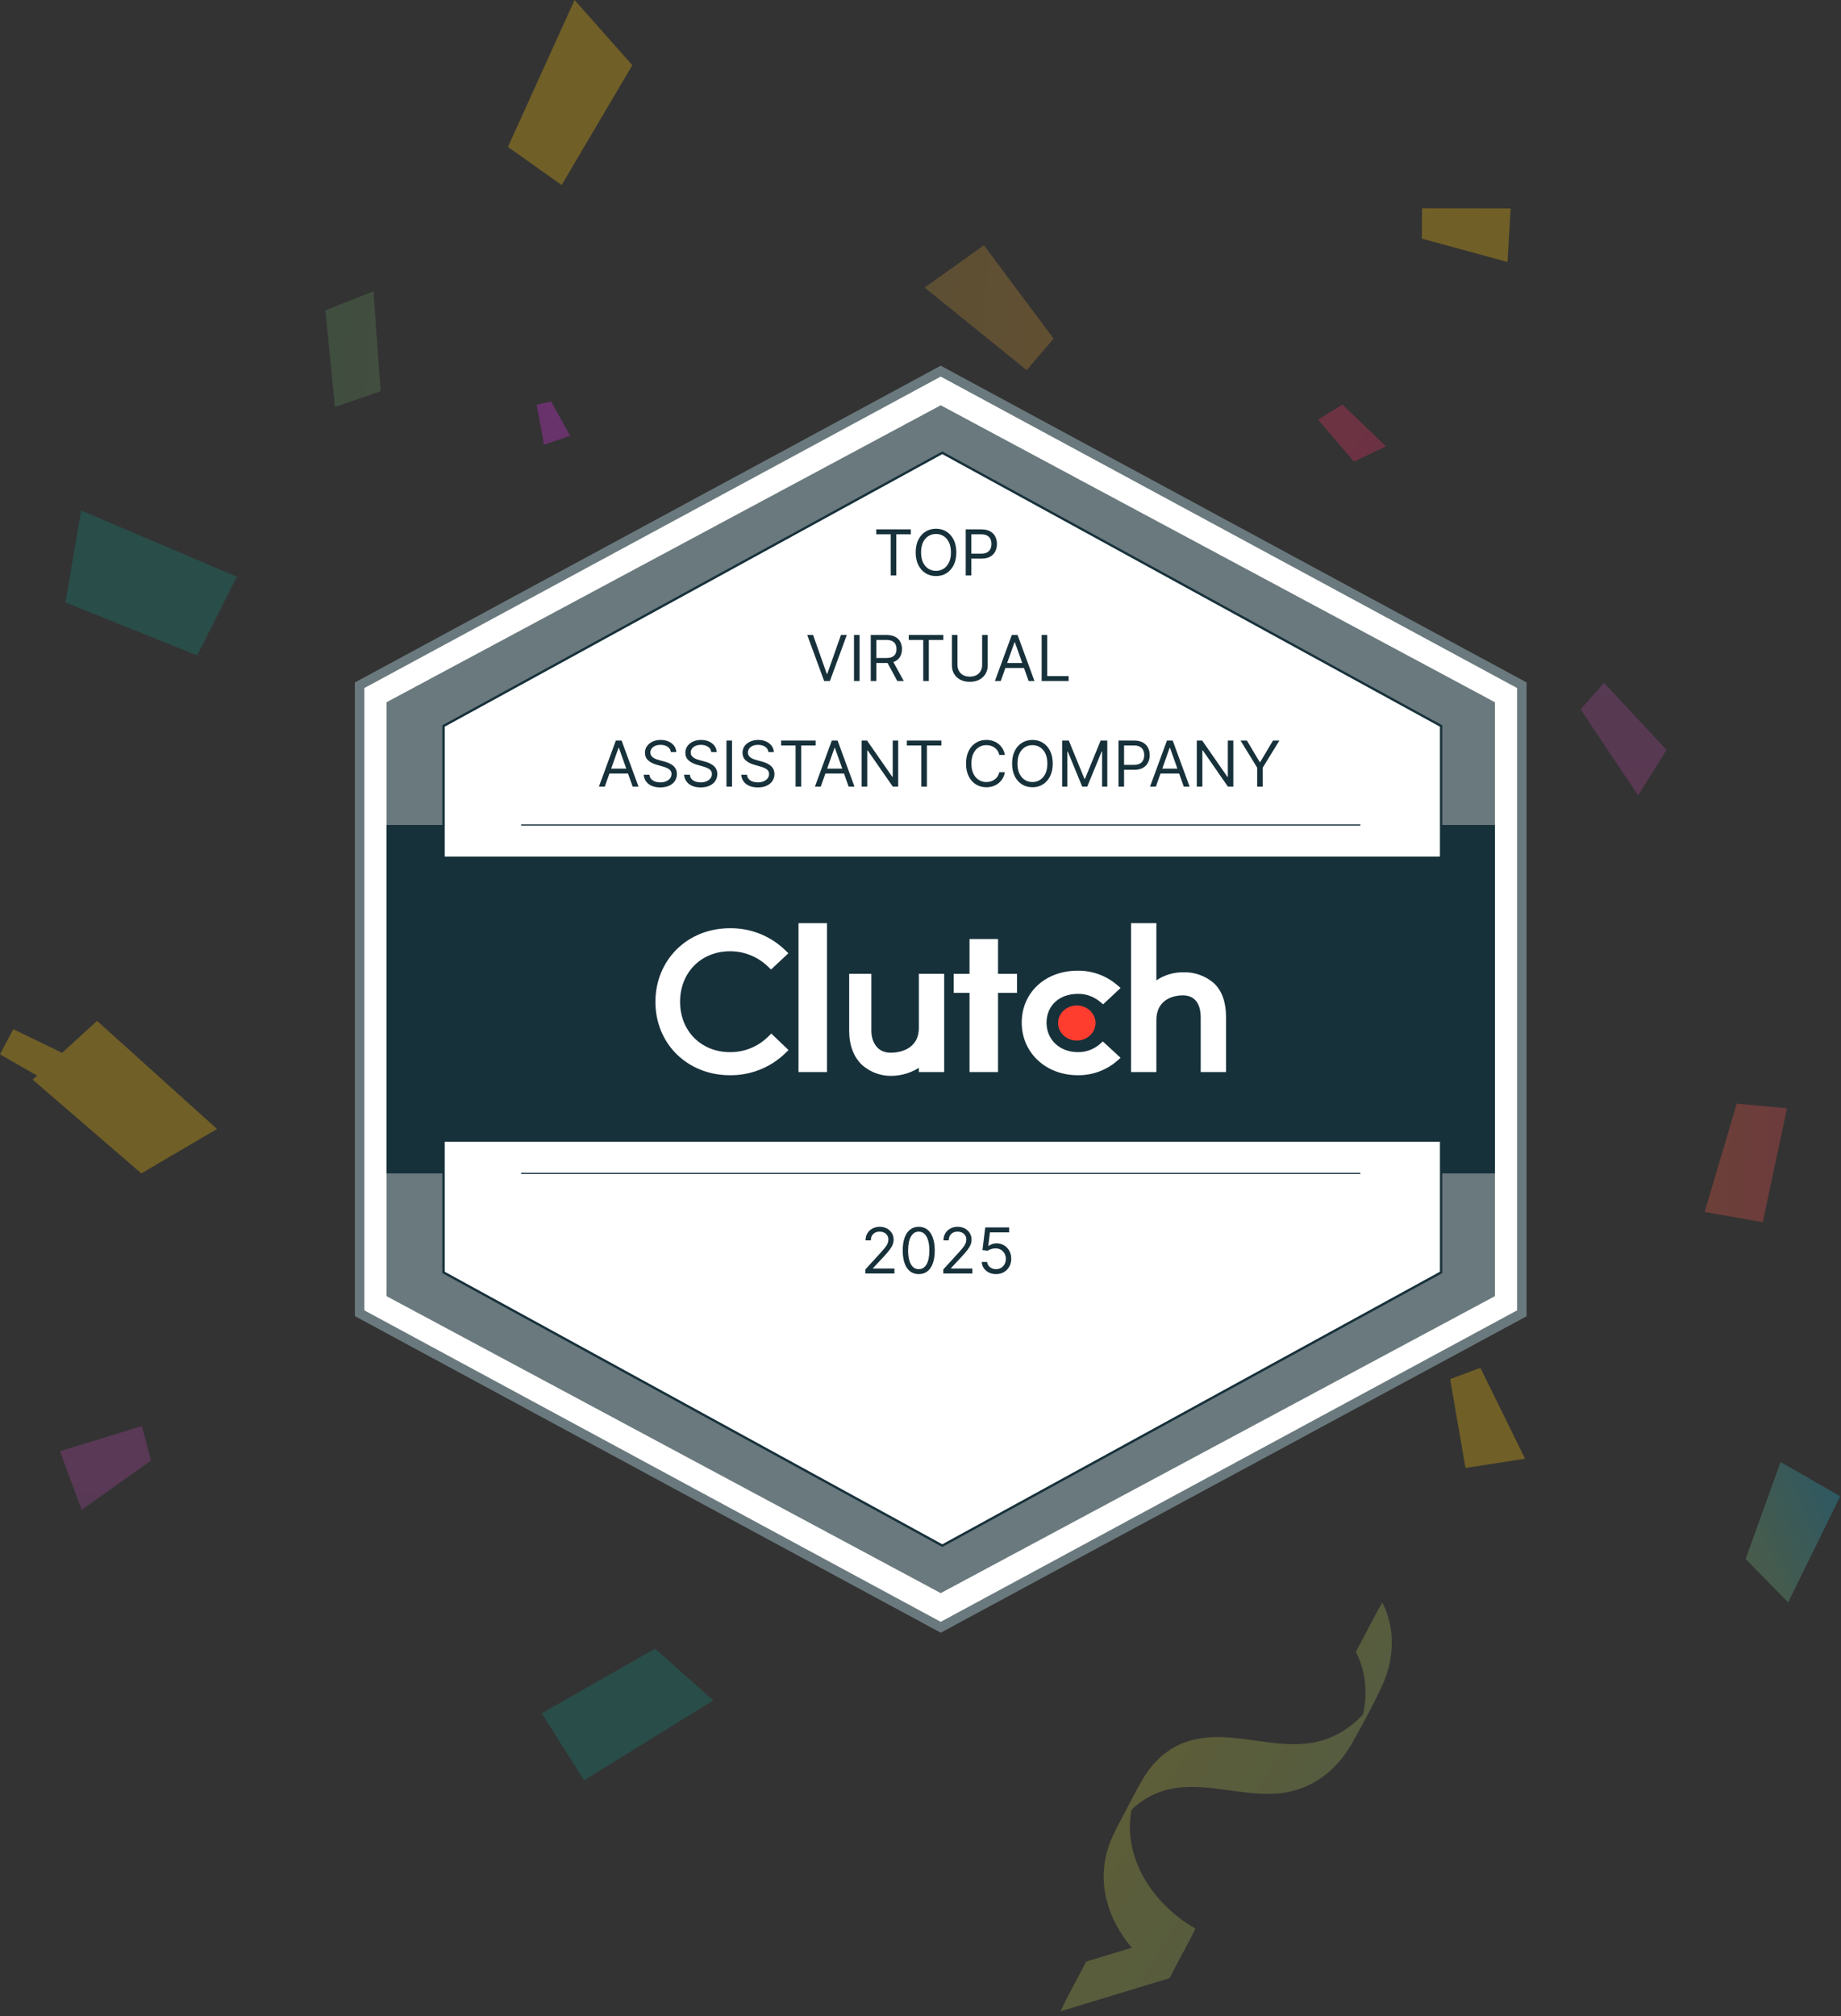 <svg width="327" height="358" viewBox="0 0 327 358" fill="none" xmlns="http://www.w3.org/2000/svg">
<rect x="0" y="0" width="327" height="358" fill="#333333" stroke="none"/>
<g opacity="0.3">
<path d="M234.129 74.526L240.499 81.981L246.179 79.266L238.444 71.846L234.129 74.526Z" fill="url(#paint0_linear_7003_30933)"/>
<path d="M153.519 165.074L145.864 153.289L139.109 155.314L144.719 169.309L153.519 165.074Z" fill="url(#paint1_linear_7003_30933)"/>
<path d="M81.797 224.58L90.547 235.62L94.947 231.925L89.002 222.605L81.797 224.58Z" fill="url(#paint2_linear_7003_30933)"/>
<path d="M317.609 284.555L326.859 265.71L316.264 259.615L310.059 276.84L317.609 284.555Z" fill="url(#paint3_radial_7003_30933)"/>
<path d="M236.237 133.395L258.602 117.82L248.857 109.18L231.457 121.43L236.237 133.395Z" fill="url(#paint4_radial_7003_30933)"/>
<path d="M174.355 147.871L180.435 153.976L183.875 152.776L179.955 144.846L174.355 147.871Z" fill="url(#paint5_radial_7003_30933)"/>
<path d="M124.547 110.545L116.752 103.52L112.777 106.55L120.822 113.82L124.547 110.545Z" fill="url(#paint6_radial_7003_30933)"/>
<path d="M102.055 0L90.215 26.09L99.76 32.86L112.315 11.575L102.055 0Z" fill="url(#paint7_radial_7003_30933)"/>
<path d="M5.805 191.724L25.105 208.374L38.545 200.484L17.245 181.289L5.805 191.724Z" fill="url(#paint8_radial_7003_30933)"/>
<path d="M280.754 125.979L290.959 141.254L296.024 133.184L284.904 121.254L280.754 125.979Z" fill="url(#paint9_linear_7003_30933)"/>
<path d="M308.478 195.984L302.773 215.229L313.108 217.034L317.403 196.809L308.478 195.984Z" fill="url(#paint10_linear_7003_30933)"/>
<path d="M202.177 108.104L204.527 105.539L202.702 104.299L200.867 107.164L202.177 108.104Z" fill="url(#paint11_linear_7003_30933)"/>
<path d="M42.064 102.418L14.419 90.643L11.609 106.978L35.029 116.398L42.064 102.418Z" fill="url(#paint12_linear_7003_30933)"/>
<path d="M257.574 244.905L260.299 260.68L270.884 259.04L262.949 242.9L257.574 244.905Z" fill="url(#paint13_linear_7003_30933)"/>
<path d="M169.9 172.165L153.13 167.58L151.48 172.86L165.185 184.16L169.9 172.165Z" fill="url(#paint14_linear_7003_30933)"/>
<path d="M158.639 114.329L163.309 104.079L155.104 101.709L154.219 112.944L158.639 114.329Z" fill="url(#paint15_linear_7003_30933)"/>
<path d="M11.61 187.241L2.365 182.766L0 187.226L8.325 192.006L11.61 187.241Z" fill="url(#paint16_linear_7003_30933)"/>
<path d="M14.505 268.12L26.834 259.36L25.2 253.24L10.645 257.7L14.505 268.12Z" fill="url(#paint17_linear_7003_30933)"/>
<path d="M187.14 60.124L174.76 43.549L164.23 51.069L182.365 65.734L187.14 60.124Z" fill="url(#paint18_linear_7003_30933)"/>
<path d="M57.793 55.11L59.493 72.265L67.608 69.475L66.333 51.74L57.793 55.11Z" fill="url(#paint19_linear_7003_30933)"/>
<path d="M268.33 37.014L252.585 36.984L252.555 42.379L267.765 46.524L268.33 37.014Z" fill="url(#paint20_radial_7003_30933)"/>
<path d="M162.82 123.334L170.455 127.319L172.88 123.154L165.715 119.654L162.82 123.334Z" fill="url(#paint21_linear_7003_30933)"/>
<path d="M95.32 71.874L96.625 78.974L101.265 77.384L97.895 71.279L95.32 71.874Z" fill="url(#paint22_linear_7003_30933)"/>
<path d="M116.342 292.766L96.207 304.251L103.752 316.156L126.702 301.956L116.342 292.766Z" fill="url(#paint23_linear_7003_30933)"/>
<path d="M188.337 357.175C194.777 355.22 201.222 353.26 207.662 351.305C207.807 351.26 208.407 349.965 208.377 350.025C208.937 348.99 209.492 347.945 210.037 346.905C210.207 346.58 212.402 342.5 212.322 342.46C205.692 338.71 200.347 331.565 200.712 323.675C200.807 321.605 201.302 319.57 202.117 317.67C202.092 317.725 202.067 317.78 202.047 317.835C202.092 317.73 202.142 317.62 202.187 317.515C202.212 317.46 202.237 317.41 202.262 317.355C202.942 315.93 202.317 317.12 200.372 320.925C197.007 327.31 197.782 325.7 198.542 324.425C198.617 324.3 198.692 324.18 198.767 324.055C198.737 324.105 198.702 324.155 198.672 324.205C201.202 320.25 205.152 317.78 209.847 317.39C215.232 316.945 220.512 318.7 225.892 318.55C230.042 318.435 233.832 316.865 236.807 313.96C238.177 312.625 239.307 311.075 240.242 309.41C242.022 306.235 243.787 303.005 245.337 299.71C245.747 298.84 246.102 297.945 246.387 297.03C247.667 292.925 247.522 288.405 245.512 284.555C245.532 284.6 244.707 286 244.797 285.835C244.237 286.87 243.682 287.915 243.137 288.955C242.587 290 242.037 291.04 241.502 292.09C241.402 292.28 240.772 293.25 240.852 293.4C243.212 297.92 242.962 303.29 240.967 307.895C240.992 307.84 241.017 307.785 241.037 307.73C240.972 307.87 240.912 308.01 240.847 308.155C240.802 308.25 240.757 308.34 240.712 308.435C241.352 307.155 242.022 305.885 242.717 304.63C244.697 300.975 245.312 299.81 244.557 301.135C244.517 301.2 244.482 301.27 244.442 301.335C244.352 301.49 244.257 301.645 244.162 301.795C244.192 301.745 244.227 301.695 244.257 301.645C241.912 305.34 238.312 308.305 233.987 309.295C227.952 310.675 221.842 308.345 215.782 308.47C212.982 308.53 210.217 309.165 207.852 310.705C205.767 312.06 204.117 313.955 202.877 316.095C201.737 318.07 200.702 320.11 199.642 322.13C198.917 323.52 198.152 324.9 197.517 326.335C197.012 327.485 196.617 328.68 196.367 329.91C195.847 332.435 195.942 335.035 196.587 337.53C198.107 343.42 202.422 348.33 207.652 351.29C209.207 348.34 210.762 345.395 212.317 342.445C205.877 344.4 199.432 346.36 192.992 348.315C192.847 348.36 192.247 349.655 192.277 349.595C191.717 350.63 191.162 351.675 190.617 352.715C190.067 353.76 189.517 354.8 188.982 355.85C188.877 356.055 188.492 357.11 188.332 357.16L188.337 357.175Z" fill="url(#paint24_linear_7003_30933)"/>
</g>
<g clip-path="url(#clip0_7003_30933)">
<path d="M270.594 121.671V233.204L167.375 288.971L64.156 233.204V121.671L167.375 65.904L270.594 121.671Z" fill="white"/>
<path d="M167.094 289.938L166.7 289.723L63.031 233.715V121.188L63.475 120.952L167.094 64.938L167.488 65.152L271.156 121.188V233.744L167.094 289.938ZM64.719 232.692L167.094 288.002L269.469 232.692V122.183L167.094 66.873L64.719 122.183V232.692Z" fill="#6A797D"/>
<path d="M265.531 124.704V230.171L167.094 282.906L68.656 230.171V124.704L167.094 71.969L265.531 124.704Z" fill="#6A797D"/>
<path d="M265.531 146.5H68.656V208.375H265.531V146.5Z" fill="#17313B"/>
<path d="M255.969 128.921V225.954L167.375 274.469L78.781 225.954V128.921L167.375 80.406L255.969 128.921Z" fill="white" stroke="#17313B" stroke-width="0.417" stroke-miterlimit="10"/>
<path d="M262.719 152.125H71.469V202.75H262.719V152.125Z" fill="#17313B"/>
<path d="M92.562 208.375H241.625" stroke="#17313B" stroke-width="0.208" stroke-miterlimit="10"/>
<path d="M92.562 146.5H241.625" stroke="#17313B" stroke-width="0.208" stroke-miterlimit="10"/>
<path d="M146.895 163.938H141.832V190.375H146.895V163.938Z" fill="white"/>
<path d="M163.207 182.5C163.207 186.617 159.309 186.944 158.217 186.944C155.484 186.944 154.77 184.535 154.77 183.085V172.938H150.832V183.062C150.832 185.617 151.636 187.725 153.132 189.127C154.605 190.427 156.517 191.117 158.482 191.05C160.157 191.008 161.79 190.515 163.207 189.621V190.375H167.707V172.938H163.207V182.5Z" fill="white"/>
<path d="M177.27 166.75H172.207V172.938H169.395V176.312H172.207V190.375H177.27V176.312H180.645V172.938H177.27V166.75Z" fill="white"/>
<path d="M195.218 185.526C194.153 186.395 192.818 186.859 191.443 186.836C188.237 186.836 185.885 184.636 185.885 181.616C185.885 178.595 188.135 176.491 191.443 176.491C192.822 176.466 194.166 176.922 195.245 177.778L195.943 178.341L199.047 175.439L198.27 174.786C196.343 173.197 193.912 172.341 191.414 172.374C185.66 172.374 181.48 176.261 181.48 181.599C181.48 186.936 185.762 190.936 191.414 190.936C193.924 190.976 196.366 190.111 198.293 188.501L199.041 187.843L195.891 184.941L195.216 185.526H195.218Z" fill="white"/>
<path d="M215.599 174.579C214.099 173.281 212.165 172.596 210.182 172.66C208.478 172.64 206.809 173.137 205.395 174.09V163.938H200.895V190.375H205.395V181.206C205.395 177.09 209.011 176.756 210.103 176.756C212.836 176.756 213.27 179.169 213.27 180.621V190.375H217.77V180.644C217.77 178.09 217.117 175.985 215.599 174.579Z" fill="white"/>
<path d="M191.263 184.78C193.099 184.78 194.587 183.385 194.587 181.664C194.587 179.942 193.099 178.547 191.263 178.547C189.426 178.547 187.938 179.942 187.938 181.664C187.938 183.385 189.426 184.78 191.263 184.78Z" fill="#FF3D2E"/>
<path d="M136.28 184.239C134.493 185.931 132.116 186.864 129.653 186.837C124.524 186.837 120.795 183.068 120.795 177.893C120.795 172.718 124.524 168.927 129.653 168.927C132.101 168.914 134.464 169.837 136.258 171.504L136.955 172.162L140.033 169.283L139.358 168.625C136.739 166.148 133.258 164.789 129.653 164.833C122.099 164.833 116.418 170.458 116.418 177.916C116.418 185.375 122.122 190.939 129.653 190.939C133.27 190.981 136.762 189.61 139.385 187.121L140.06 186.468L137.005 183.543L136.28 184.241V184.239Z" fill="white"/>
<path d="M155.637 94.885V94.006H161.773V94.885H159.201V102.188H158.21V94.885H155.637ZM169.865 98.097C169.865 98.96 169.71 99.705 169.398 100.334C169.086 100.962 168.659 101.447 168.116 101.788C167.572 102.129 166.952 102.299 166.254 102.299C165.556 102.299 164.936 102.129 164.392 101.788C163.849 101.447 163.421 100.962 163.11 100.334C162.798 99.705 162.642 98.96 162.642 98.097C162.642 97.234 162.798 96.488 163.11 95.859C163.421 95.231 163.849 94.746 164.392 94.405C164.936 94.064 165.556 93.894 166.254 93.894C166.952 93.894 167.572 94.064 168.116 94.405C168.659 94.746 169.086 95.231 169.398 95.859C169.71 96.488 169.865 97.234 169.865 98.097ZM168.907 98.097C168.907 97.388 168.788 96.79 168.551 96.303C168.317 95.815 167.998 95.447 167.596 95.196C167.197 94.946 166.749 94.821 166.254 94.821C165.758 94.821 165.31 94.946 164.908 95.196C164.508 95.447 164.19 95.815 163.953 96.303C163.718 96.79 163.601 97.388 163.601 98.097C163.601 98.805 163.718 99.403 163.953 99.89C164.19 100.378 164.508 100.747 164.908 100.997C165.31 101.247 165.758 101.373 166.254 101.373C166.749 101.373 167.197 101.247 167.596 100.997C167.998 100.747 168.317 100.378 168.551 99.89C168.788 99.403 168.907 98.805 168.907 98.097ZM171.531 102.188V94.006H174.296C174.938 94.006 175.462 94.121 175.87 94.353C176.28 94.582 176.584 94.893 176.781 95.284C176.978 95.676 177.076 96.112 177.076 96.594C177.076 97.076 176.978 97.515 176.781 97.909C176.586 98.303 176.285 98.617 175.878 98.852C175.47 99.083 174.948 99.199 174.312 99.199H172.33V98.32H174.28C174.719 98.32 175.072 98.244 175.339 98.093C175.605 97.941 175.798 97.736 175.918 97.477C176.04 97.216 176.102 96.922 176.102 96.594C176.102 96.267 176.04 95.974 175.918 95.716C175.798 95.457 175.604 95.255 175.335 95.108C175.066 94.959 174.709 94.885 174.264 94.885H172.522V102.188H171.531Z" fill="#17313B"/>
<path d="M144.42 112.756L146.849 119.643H146.945L149.374 112.756H150.413L147.408 120.938H146.386L143.381 112.756H144.42ZM152.678 112.756V120.938H151.687V112.756H152.678ZM154.664 120.938V112.756H157.429C158.068 112.756 158.593 112.865 159.003 113.083C159.413 113.299 159.717 113.596 159.914 113.974C160.111 114.352 160.209 114.782 160.209 115.265C160.209 115.747 160.111 116.174 159.914 116.547C159.717 116.92 159.414 117.213 159.007 117.426C158.599 117.636 158.079 117.741 157.445 117.741H155.208V116.847H157.413C157.85 116.847 158.201 116.783 158.468 116.655C158.737 116.527 158.931 116.346 159.051 116.112C159.173 115.874 159.235 115.592 159.235 115.265C159.235 114.937 159.173 114.651 159.051 114.406C158.928 114.161 158.733 113.972 158.464 113.838C158.195 113.703 157.839 113.635 157.397 113.635H155.655V120.938H154.664ZM158.516 117.262L160.529 120.938H159.378L157.397 117.262H158.516ZM161.413 113.635V112.756H167.549V113.635H164.977V120.938H163.986V113.635H161.413ZM174.448 112.756H175.438V118.173C175.438 118.732 175.307 119.232 175.043 119.671C174.782 120.108 174.413 120.453 173.936 120.706C173.46 120.956 172.9 121.081 172.258 121.081C171.617 121.081 171.057 120.956 170.581 120.706C170.104 120.453 169.734 120.108 169.47 119.671C169.209 119.232 169.078 118.732 169.078 118.173V112.756H170.069V118.093C170.069 118.493 170.157 118.848 170.333 119.16C170.509 119.469 170.759 119.712 171.084 119.891C171.412 120.067 171.803 120.154 172.258 120.154C172.714 120.154 173.105 120.067 173.433 119.891C173.761 119.712 174.011 119.469 174.184 119.16C174.36 118.848 174.448 118.493 174.448 118.093V112.756ZM177.753 120.938H176.714L179.718 112.756H180.741L183.745 120.938H182.706L180.261 114.05H180.198L177.753 120.938ZM178.136 117.741H182.323V118.62H178.136V117.741ZM185.02 120.938V112.756H186.01V120.059H189.814V120.938H185.02Z" fill="#17313B"/>
<path d="M107.42 139.688H106.381L109.386 131.506H110.408L113.413 139.688H112.374L109.929 132.8H109.865L107.42 139.688ZM107.804 136.491H111.99V137.37H107.804V136.491ZM119.161 133.551C119.114 133.146 118.919 132.832 118.578 132.608C118.237 132.385 117.819 132.273 117.324 132.273C116.962 132.273 116.645 132.331 116.373 132.449C116.104 132.566 115.894 132.727 115.742 132.932C115.593 133.137 115.518 133.37 115.518 133.631C115.518 133.849 115.57 134.037 115.674 134.194C115.78 134.349 115.916 134.478 116.081 134.582C116.246 134.683 116.42 134.767 116.601 134.834C116.782 134.897 116.948 134.949 117.1 134.989L117.931 135.213C118.144 135.269 118.381 135.346 118.642 135.445C118.906 135.543 119.157 135.678 119.397 135.848C119.64 136.016 119.839 136.232 119.996 136.495C120.154 136.759 120.232 137.083 120.232 137.466C120.232 137.908 120.116 138.308 119.885 138.665C119.656 139.022 119.32 139.305 118.878 139.516C118.438 139.726 117.904 139.831 117.276 139.831C116.69 139.831 116.183 139.737 115.754 139.548C115.328 139.359 114.992 139.095 114.747 138.757C114.505 138.418 114.367 138.026 114.335 137.578H115.358C115.385 137.887 115.489 138.143 115.67 138.345C115.854 138.545 116.085 138.694 116.365 138.793C116.647 138.888 116.951 138.936 117.276 138.936C117.654 138.936 117.994 138.875 118.295 138.753C118.596 138.627 118.834 138.454 119.01 138.233C119.185 138.01 119.273 137.749 119.273 137.45C119.273 137.179 119.197 136.958 119.046 136.787C118.894 136.617 118.694 136.478 118.446 136.372C118.199 136.265 117.931 136.172 117.643 136.092L116.637 135.804C115.997 135.621 115.491 135.358 115.119 135.017C114.746 134.676 114.559 134.23 114.559 133.679C114.559 133.221 114.683 132.821 114.931 132.48C115.181 132.137 115.517 131.871 115.938 131.681C116.361 131.49 116.834 131.394 117.356 131.394C117.883 131.394 118.352 131.488 118.762 131.677C119.172 131.864 119.497 132.12 119.737 132.445C119.979 132.769 120.107 133.138 120.12 133.551H119.161ZM126.336 133.551C126.288 133.146 126.093 132.832 125.752 132.608C125.411 132.385 124.993 132.273 124.498 132.273C124.136 132.273 123.819 132.331 123.547 132.449C123.278 132.566 123.068 132.727 122.916 132.932C122.767 133.137 122.692 133.37 122.692 133.631C122.692 133.849 122.744 134.037 122.848 134.194C122.954 134.349 123.09 134.478 123.255 134.582C123.421 134.683 123.594 134.767 123.775 134.834C123.956 134.897 124.122 134.949 124.274 134.989L125.105 135.213C125.318 135.269 125.555 135.346 125.816 135.445C126.08 135.543 126.332 135.678 126.571 135.848C126.814 136.016 127.013 136.232 127.171 136.495C127.328 136.759 127.406 137.083 127.406 137.466C127.406 137.908 127.29 138.308 127.059 138.665C126.83 139.022 126.494 139.305 126.052 139.516C125.612 139.726 125.078 139.831 124.45 139.831C123.864 139.831 123.357 139.737 122.928 139.548C122.502 139.359 122.166 139.095 121.921 138.757C121.679 138.418 121.542 138.026 121.51 137.578H122.532C122.559 137.887 122.663 138.143 122.844 138.345C123.028 138.545 123.259 138.694 123.539 138.793C123.821 138.888 124.125 138.936 124.45 138.936C124.828 138.936 125.168 138.875 125.469 138.753C125.77 138.627 126.008 138.454 126.184 138.233C126.36 138.01 126.447 137.749 126.447 137.45C126.447 137.179 126.372 136.958 126.22 136.787C126.068 136.617 125.868 136.478 125.62 136.372C125.373 136.265 125.105 136.172 124.817 136.092L123.811 135.804C123.171 135.621 122.665 135.358 122.293 135.017C121.92 134.676 121.733 134.23 121.733 133.679C121.733 133.221 121.857 132.821 122.105 132.48C122.355 132.137 122.691 131.871 123.112 131.681C123.535 131.49 124.008 131.394 124.53 131.394C125.057 131.394 125.526 131.488 125.936 131.677C126.346 131.864 126.671 132.12 126.911 132.445C127.153 132.769 127.281 133.138 127.294 133.551H126.336ZM130.026 131.506V139.688H129.035V131.506H130.026ZM136.487 133.551C136.439 133.146 136.245 132.832 135.904 132.608C135.563 132.385 135.145 132.273 134.649 132.273C134.287 132.273 133.97 132.331 133.698 132.449C133.429 132.566 133.219 132.727 133.067 132.932C132.918 133.137 132.843 133.37 132.843 133.631C132.843 133.849 132.895 134.037 132.999 134.194C133.106 134.349 133.242 134.478 133.407 134.582C133.572 134.683 133.745 134.767 133.926 134.834C134.107 134.897 134.274 134.949 134.425 134.989L135.256 135.213C135.47 135.269 135.707 135.346 135.968 135.445C136.231 135.543 136.483 135.678 136.723 135.848C136.965 136.016 137.165 136.232 137.322 136.495C137.479 136.759 137.558 137.083 137.558 137.466C137.558 137.908 137.442 138.308 137.21 138.665C136.981 139.022 136.645 139.305 136.203 139.516C135.764 139.726 135.23 139.831 134.601 139.831C134.015 139.831 133.508 139.737 133.079 139.548C132.653 139.359 132.317 139.095 132.072 138.757C131.83 138.418 131.693 138.026 131.661 137.578H132.684C132.71 137.887 132.814 138.143 132.995 138.345C133.179 138.545 133.411 138.694 133.69 138.793C133.973 138.888 134.276 138.936 134.601 138.936C134.979 138.936 135.319 138.875 135.62 138.753C135.921 138.627 136.159 138.454 136.335 138.233C136.511 138.01 136.599 137.749 136.599 137.45C136.599 137.179 136.523 136.958 136.371 136.787C136.219 136.617 136.02 136.478 135.772 136.372C135.524 136.265 135.256 136.172 134.969 136.092L133.962 135.804C133.323 135.621 132.817 135.358 132.444 135.017C132.071 134.676 131.885 134.23 131.885 133.679C131.885 133.221 132.009 132.821 132.256 132.48C132.507 132.137 132.842 131.871 133.263 131.681C133.686 131.49 134.159 131.394 134.681 131.394C135.209 131.394 135.677 131.488 136.087 131.677C136.498 131.864 136.823 132.12 137.062 132.445C137.305 132.769 137.432 133.138 137.446 133.551H136.487ZM138.739 132.385V131.506H144.875V132.385H142.303V139.688H141.312V132.385H138.739ZM145.784 139.688H144.746L147.75 131.506H148.773L151.777 139.688H150.738L148.293 132.8H148.229L145.784 139.688ZM146.168 136.491H150.355V137.37H146.168V136.491ZM159.539 131.506V139.688H158.58L154.122 133.263H154.042V139.688H153.051V131.506H154.01L158.485 137.946H158.564V131.506H159.539ZM161.074 132.385V131.506H167.211V132.385H164.638V139.688H163.647V132.385H161.074ZM178.488 134.062H177.497C177.438 133.778 177.336 133.527 177.189 133.311C177.045 133.096 176.87 132.915 176.662 132.768C176.457 132.619 176.229 132.507 175.979 132.433C175.728 132.358 175.467 132.321 175.196 132.321C174.7 132.321 174.252 132.446 173.849 132.696C173.45 132.947 173.132 133.315 172.895 133.803C172.66 134.29 172.543 134.888 172.543 135.597C172.543 136.305 172.66 136.903 172.895 137.39C173.132 137.878 173.45 138.247 173.849 138.497C174.252 138.747 174.7 138.873 175.196 138.873C175.467 138.873 175.728 138.835 175.979 138.761C176.229 138.686 176.457 138.576 176.662 138.429C176.87 138.28 177.045 138.097 177.189 137.882C177.336 137.663 177.438 137.413 177.497 137.131H178.488C178.413 137.549 178.277 137.923 178.08 138.253C177.883 138.584 177.638 138.865 177.345 139.096C177.052 139.325 176.723 139.5 176.358 139.62C175.996 139.739 175.609 139.799 175.196 139.799C174.498 139.799 173.877 139.629 173.334 139.288C172.791 138.947 172.363 138.462 172.052 137.834C171.74 137.205 171.584 136.46 171.584 135.597C171.584 134.734 171.74 133.988 172.052 133.359C172.363 132.731 172.791 132.246 173.334 131.905C173.877 131.564 174.498 131.394 175.196 131.394C175.609 131.394 175.996 131.454 176.358 131.574C176.723 131.693 177.052 131.869 177.345 132.101C177.638 132.33 177.883 132.61 178.08 132.94C178.277 133.267 178.413 133.642 178.488 134.062ZM186.992 135.597C186.992 136.46 186.836 137.205 186.525 137.834C186.213 138.462 185.786 138.947 185.242 139.288C184.699 139.629 184.078 139.799 183.381 139.799C182.683 139.799 182.062 139.629 181.519 139.288C180.976 138.947 180.548 138.462 180.236 137.834C179.925 137.205 179.769 136.46 179.769 135.597C179.769 134.734 179.925 133.988 180.236 133.359C180.548 132.731 180.976 132.246 181.519 131.905C182.062 131.564 182.683 131.394 183.381 131.394C184.078 131.394 184.699 131.564 185.242 131.905C185.786 132.246 186.213 132.731 186.525 133.359C186.836 133.988 186.992 134.734 186.992 135.597ZM186.033 135.597C186.033 134.888 185.915 134.29 185.678 133.803C185.443 133.315 185.125 132.947 184.723 132.696C184.323 132.446 183.876 132.321 183.381 132.321C182.885 132.321 182.436 132.446 182.034 132.696C181.635 132.947 181.316 133.315 181.079 133.803C180.845 134.29 180.728 134.888 180.728 135.597C180.728 136.305 180.845 136.903 181.079 137.39C181.316 137.878 181.635 138.247 182.034 138.497C182.436 138.747 182.885 138.873 183.381 138.873C183.876 138.873 184.323 138.747 184.723 138.497C185.125 138.247 185.443 137.878 185.678 137.39C185.915 136.903 186.033 136.305 186.033 135.597ZM188.658 131.506H189.841L192.621 138.297H192.717L195.497 131.506H196.68V139.688H195.753V133.471H195.673L193.116 139.688H192.222L189.665 133.471H189.585V139.688H188.658V131.506ZM198.667 139.688V131.506H201.431C202.073 131.506 202.598 131.622 203.005 131.853C203.415 132.082 203.719 132.393 203.916 132.784C204.113 133.176 204.212 133.612 204.212 134.094C204.212 134.577 204.113 135.015 203.916 135.409C203.722 135.803 203.421 136.117 203.013 136.352C202.606 136.583 202.084 136.699 201.447 136.699H199.466V135.82H201.415C201.855 135.82 202.207 135.744 202.474 135.593C202.74 135.441 202.933 135.236 203.053 134.977C203.176 134.716 203.237 134.422 203.237 134.094C203.237 133.767 203.176 133.474 203.053 133.216C202.933 132.957 202.739 132.755 202.47 132.608C202.201 132.459 201.844 132.385 201.399 132.385H199.657V139.688H198.667ZM205.308 139.688H204.27L207.274 131.506H208.297L211.301 139.688H210.262L207.817 132.8H207.753L205.308 139.688ZM205.692 136.491H209.879V137.37H205.692V136.491ZM219.063 131.506V139.688H218.104L213.646 133.263H213.566V139.688H212.575V131.506H213.534L218.008 137.946H218.088V131.506H219.063ZM220.343 131.506H221.477L223.746 135.325H223.842L226.111 131.506H227.246L224.29 136.316V139.688H223.299V136.316L220.343 131.506Z" fill="#17313B"/>
<path d="M153.706 226.145V225.425L156.407 222.469C156.724 222.123 156.985 221.822 157.19 221.566C157.395 221.308 157.547 221.066 157.645 220.839C157.747 220.61 157.797 220.37 157.797 220.12C157.797 219.832 157.728 219.583 157.589 219.373C157.454 219.163 157.267 219 157.03 218.886C156.793 218.771 156.527 218.714 156.231 218.714C155.917 218.714 155.643 218.779 155.408 218.91C155.176 219.037 154.997 219.217 154.869 219.449C154.744 219.681 154.681 219.952 154.681 220.264H153.738C153.738 219.784 153.849 219.364 154.07 219.001C154.291 218.639 154.592 218.357 154.973 218.154C155.356 217.952 155.786 217.851 156.263 217.851C156.743 217.851 157.167 217.952 157.538 218.154C157.908 218.357 158.198 218.63 158.408 218.973C158.619 219.317 158.724 219.699 158.724 220.12C158.724 220.421 158.669 220.715 158.56 221.003C158.454 221.288 158.267 221.606 158.001 221.958C157.737 222.307 157.371 222.733 156.902 223.236L155.065 225.202V225.266H158.868V226.145H153.706ZM163.187 226.256C162.585 226.256 162.072 226.093 161.648 225.765C161.225 225.435 160.901 224.957 160.678 224.331C160.454 223.702 160.342 222.943 160.342 222.054C160.342 221.169 160.454 220.414 160.678 219.788C160.904 219.16 161.229 218.68 161.652 218.35C162.079 218.017 162.59 217.851 163.187 217.851C163.783 217.851 164.293 218.017 164.717 218.35C165.143 218.68 165.468 219.16 165.691 219.788C165.918 220.414 166.031 221.169 166.031 222.054C166.031 222.943 165.919 223.702 165.695 224.331C165.472 224.957 165.148 225.435 164.725 225.765C164.301 226.093 163.788 226.256 163.187 226.256ZM163.187 225.377C163.783 225.377 164.247 225.09 164.577 224.515C164.907 223.939 165.072 223.119 165.072 222.054C165.072 221.345 164.996 220.742 164.844 220.244C164.695 219.746 164.48 219.366 164.197 219.105C163.918 218.844 163.581 218.714 163.187 218.714C162.595 218.714 162.133 219.005 161.8 219.589C161.467 220.169 161.301 220.991 161.301 222.054C161.301 222.762 161.375 223.364 161.525 223.859C161.674 224.355 161.888 224.732 162.168 224.99C162.45 225.248 162.79 225.377 163.187 225.377ZM167.549 226.145V225.425L170.25 222.469C170.567 222.123 170.828 221.822 171.033 221.566C171.238 221.308 171.39 221.066 171.488 220.839C171.589 220.61 171.64 220.37 171.64 220.12C171.64 219.832 171.571 219.583 171.432 219.373C171.296 219.163 171.11 219 170.873 218.886C170.636 218.771 170.37 218.714 170.074 218.714C169.76 218.714 169.485 218.779 169.251 218.91C169.019 219.037 168.839 219.217 168.712 219.449C168.586 219.681 168.524 219.952 168.524 220.264H167.581C167.581 219.784 167.692 219.364 167.913 219.001C168.134 218.639 168.435 218.357 168.816 218.154C169.199 217.952 169.629 217.851 170.106 217.851C170.585 217.851 171.01 217.952 171.38 218.154C171.751 218.357 172.041 218.63 172.251 218.973C172.462 219.317 172.567 219.699 172.567 220.12C172.567 220.421 172.512 220.715 172.403 221.003C172.297 221.288 172.11 221.606 171.844 221.958C171.58 222.307 171.214 222.733 170.745 223.236L168.907 225.202V225.266H172.711V226.145H167.549ZM176.917 226.256C176.449 226.256 176.027 226.163 175.651 225.977C175.275 225.79 174.975 225.535 174.748 225.21C174.522 224.885 174.398 224.515 174.377 224.099H175.335C175.373 224.469 175.54 224.776 175.839 225.018C176.14 225.258 176.499 225.377 176.917 225.377C177.253 225.377 177.551 225.299 177.812 225.142C178.076 224.985 178.282 224.769 178.432 224.495C178.583 224.218 178.659 223.905 178.659 223.556C178.659 223.199 178.581 222.881 178.424 222.601C178.269 222.319 178.056 222.096 177.784 221.934C177.513 221.771 177.202 221.689 176.854 221.686C176.603 221.683 176.346 221.722 176.082 221.802C175.819 221.879 175.602 221.979 175.431 222.102L174.504 221.99L175 217.963H179.251V218.842H175.831L175.543 221.255H175.591C175.759 221.121 175.969 221.011 176.222 220.923C176.475 220.835 176.739 220.791 177.013 220.791C177.514 220.791 177.96 220.911 178.352 221.151C178.746 221.388 179.055 221.713 179.278 222.126C179.505 222.538 179.618 223.01 179.618 223.54C179.618 224.062 179.501 224.528 179.267 224.938C179.035 225.346 178.715 225.668 178.308 225.905C177.9 226.139 177.437 226.256 176.917 226.256Z" fill="#17313B"/>
</g>
<defs>
<linearGradient id="paint0_linear_7003_30933" x1="979.713" y1="676.915" x2="-66.071" y2="-170.744" gradientUnits="userSpaceOnUse">
<stop stop-color="#FFC60B"/>
<stop offset="0.02" stop-color="#F8C510"/>
<stop offset="0.04" stop-color="#E6C321"/>
<stop offset="0.06" stop-color="#C8C03C"/>
<stop offset="0.09" stop-color="#9EBC61"/>
<stop offset="0.12" stop-color="#68B791"/>
<stop offset="0.15" stop-color="#28B1CB"/>
<stop offset="0.17" stop-color="#00AEEF"/>
<stop offset="0.34" stop-color="#F12AFF"/>
<stop offset="0.5" stop-color="#AB4A9C"/>
<stop offset="0.65" stop-color="#EC008C"/>
<stop offset="0.82" stop-color="#F7931E"/>
<stop offset="1" stop-color="#11897D"/>
</linearGradient>
<linearGradient id="paint1_linear_7003_30933" x1="1062.28" y1="904.564" x2="16.494" y2="56.904" gradientUnits="userSpaceOnUse">
<stop stop-color="#FFC60B"/>
<stop offset="0.02" stop-color="#F8C510"/>
<stop offset="0.04" stop-color="#E6C321"/>
<stop offset="0.06" stop-color="#C8C03C"/>
<stop offset="0.09" stop-color="#9EBC61"/>
<stop offset="0.12" stop-color="#68B791"/>
<stop offset="0.15" stop-color="#28B1CB"/>
<stop offset="0.17" stop-color="#00AEEF"/>
<stop offset="0.34" stop-color="#F12AFF"/>
<stop offset="0.5" stop-color="#AB4A9C"/>
<stop offset="0.65" stop-color="#EC008C"/>
<stop offset="0.82" stop-color="#F7931E"/>
<stop offset="1" stop-color="#11897D"/>
</linearGradient>
<linearGradient id="paint2_linear_7003_30933" x1="1007.1" y1="972.645" x2="-38.693" y2="124.986" gradientUnits="userSpaceOnUse">
<stop stop-color="#FFC60B"/>
<stop offset="0.02" stop-color="#F8C510"/>
<stop offset="0.04" stop-color="#E6C321"/>
<stop offset="0.06" stop-color="#C8C03C"/>
<stop offset="0.09" stop-color="#9EBC61"/>
<stop offset="0.12" stop-color="#68B791"/>
<stop offset="0.15" stop-color="#28B1CB"/>
<stop offset="0.17" stop-color="#00AEEF"/>
<stop offset="0.34" stop-color="#F12AFF"/>
<stop offset="0.5" stop-color="#AB4A9C"/>
<stop offset="0.65" stop-color="#EC008C"/>
<stop offset="0.82" stop-color="#F7931E"/>
<stop offset="1" stop-color="#11897D"/>
</linearGradient>
<radialGradient id="paint3_radial_7003_30933" cx="0" cy="0" r="1" gradientUnits="userSpaceOnUse" gradientTransform="translate(681.913 122.08) scale(452.09 452.09)">
<stop stop-color="#11897D"/>
<stop offset="0.18" stop-color="#F7931E"/>
<stop offset="0.35" stop-color="#EC008C"/>
<stop offset="0.5" stop-color="#AB4A9C"/>
<stop offset="0.66" stop-color="#F12AFF"/>
<stop offset="0.83" stop-color="#00AEEF"/>
<stop offset="0.85" stop-color="#28B1CB"/>
<stop offset="0.88" stop-color="#68B791"/>
<stop offset="0.91" stop-color="#9EBC61"/>
<stop offset="0.94" stop-color="#C8C03C"/>
<stop offset="0.96" stop-color="#E6C321"/>
<stop offset="0.98" stop-color="#F8C510"/>
<stop offset="1" stop-color="#FFC60B"/>
</radialGradient>
<radialGradient id="paint4_radial_7003_30933" cx="0" cy="0" r="1" gradientUnits="userSpaceOnUse" gradientTransform="translate(673.412 462.08) scale(452.085 452.085)">
<stop stop-color="#11897D"/>
<stop offset="0.18" stop-color="#F7931E"/>
<stop offset="0.35" stop-color="#EC008C"/>
<stop offset="0.5" stop-color="#AB4A9C"/>
<stop offset="0.66" stop-color="#F12AFF"/>
<stop offset="0.83" stop-color="#00AEEF"/>
<stop offset="0.85" stop-color="#28B1CB"/>
<stop offset="0.88" stop-color="#68B791"/>
<stop offset="0.91" stop-color="#9EBC61"/>
<stop offset="0.94" stop-color="#C8C03C"/>
<stop offset="0.96" stop-color="#E6C321"/>
<stop offset="0.98" stop-color="#F8C510"/>
<stop offset="1" stop-color="#FFC60B"/>
</radialGradient>
<radialGradient id="paint5_radial_7003_30933" cx="0" cy="0" r="1" gradientUnits="userSpaceOnUse" gradientTransform="translate(673.416 462.081) scale(452.09 452.09)">
<stop stop-color="#11897D"/>
<stop offset="0.18" stop-color="#F7931E"/>
<stop offset="0.35" stop-color="#EC008C"/>
<stop offset="0.5" stop-color="#AB4A9C"/>
<stop offset="0.66" stop-color="#F12AFF"/>
<stop offset="0.83" stop-color="#00AEEF"/>
<stop offset="0.85" stop-color="#28B1CB"/>
<stop offset="0.88" stop-color="#68B791"/>
<stop offset="0.91" stop-color="#9EBC61"/>
<stop offset="0.94" stop-color="#C8C03C"/>
<stop offset="0.96" stop-color="#E6C321"/>
<stop offset="0.98" stop-color="#F8C510"/>
<stop offset="1" stop-color="#FFC60B"/>
</radialGradient>
<radialGradient id="paint6_radial_7003_30933" cx="0" cy="0" r="1" gradientUnits="userSpaceOnUse" gradientTransform="translate(681.917 122.08) scale(452.09 452.09)">
<stop stop-color="#11897D"/>
<stop offset="0.18" stop-color="#F7931E"/>
<stop offset="0.35" stop-color="#EC008C"/>
<stop offset="0.5" stop-color="#AB4A9C"/>
<stop offset="0.66" stop-color="#F12AFF"/>
<stop offset="0.83" stop-color="#00AEEF"/>
<stop offset="0.85" stop-color="#28B1CB"/>
<stop offset="0.88" stop-color="#68B791"/>
<stop offset="0.91" stop-color="#9EBC61"/>
<stop offset="0.94" stop-color="#C8C03C"/>
<stop offset="0.96" stop-color="#E6C321"/>
<stop offset="0.98" stop-color="#F8C510"/>
<stop offset="1" stop-color="#FFC60B"/>
</radialGradient>
<radialGradient id="paint7_radial_7003_30933" cx="0" cy="0" r="1" gradientUnits="userSpaceOnUse" gradientTransform="translate(724.06 168.01) scale(452.085 452.085)">
<stop stop-color="#11897D"/>
<stop offset="0.18" stop-color="#F7931E"/>
<stop offset="0.35" stop-color="#EC008C"/>
<stop offset="0.5" stop-color="#AB4A9C"/>
<stop offset="0.66" stop-color="#F12AFF"/>
<stop offset="0.83" stop-color="#00AEEF"/>
<stop offset="0.85" stop-color="#28B1CB"/>
<stop offset="0.88" stop-color="#68B791"/>
<stop offset="0.91" stop-color="#9EBC61"/>
<stop offset="0.94" stop-color="#C8C03C"/>
<stop offset="0.96" stop-color="#E6C321"/>
<stop offset="0.98" stop-color="#F8C510"/>
<stop offset="1" stop-color="#FFC60B"/>
</radialGradient>
<radialGradient id="paint8_radial_7003_30933" cx="0" cy="0" r="1" gradientUnits="userSpaceOnUse" gradientTransform="translate(692.015 119.654) scale(452.09 452.09)">
<stop stop-color="#11897D"/>
<stop offset="0.18" stop-color="#F7931E"/>
<stop offset="0.35" stop-color="#EC008C"/>
<stop offset="0.5" stop-color="#AB4A9C"/>
<stop offset="0.66" stop-color="#F12AFF"/>
<stop offset="0.83" stop-color="#00AEEF"/>
<stop offset="0.85" stop-color="#28B1CB"/>
<stop offset="0.88" stop-color="#68B791"/>
<stop offset="0.91" stop-color="#9EBC61"/>
<stop offset="0.94" stop-color="#C8C03C"/>
<stop offset="0.96" stop-color="#E6C321"/>
<stop offset="0.98" stop-color="#F8C510"/>
<stop offset="1" stop-color="#FFC60B"/>
</radialGradient>
<linearGradient id="paint9_linear_7003_30933" x1="303.884" y1="-341.466" x2="273.244" y2="589.939" gradientUnits="userSpaceOnUse">
<stop stop-color="#FFC60B"/>
<stop offset="0.02" stop-color="#F8C510"/>
<stop offset="0.04" stop-color="#E6C321"/>
<stop offset="0.06" stop-color="#C8C03C"/>
<stop offset="0.09" stop-color="#9EBC61"/>
<stop offset="0.12" stop-color="#68B791"/>
<stop offset="0.15" stop-color="#28B1CB"/>
<stop offset="0.17" stop-color="#00AEEF"/>
<stop offset="0.34" stop-color="#F12AFF"/>
<stop offset="0.5" stop-color="#AB4A9C"/>
<stop offset="0.65" stop-color="#EC008C"/>
<stop offset="0.82" stop-color="#F7931E"/>
<stop offset="1" stop-color="#11897D"/>
</linearGradient>
<linearGradient id="paint10_linear_7003_30933" x1="62.142" y1="155.339" x2="1056.8" y2="187.553" gradientUnits="userSpaceOnUse">
<stop stop-color="#11897D"/>
<stop offset="0.18" stop-color="#F7931E"/>
<stop offset="0.35" stop-color="#EC008C"/>
<stop offset="0.5" stop-color="#AB4A9C"/>
<stop offset="0.66" stop-color="#F12AFF"/>
<stop offset="0.83" stop-color="#00AEEF"/>
<stop offset="0.85" stop-color="#28B1CB"/>
<stop offset="0.88" stop-color="#68B791"/>
<stop offset="0.91" stop-color="#9EBC61"/>
<stop offset="0.94" stop-color="#C8C03C"/>
<stop offset="0.96" stop-color="#E6C321"/>
<stop offset="0.98" stop-color="#F8C510"/>
<stop offset="1" stop-color="#FFC60B"/>
</linearGradient>
<linearGradient id="paint11_linear_7003_30933" x1="1280.2" y1="1226.7" x2="612.292" y2="532.23" gradientUnits="userSpaceOnUse">
<stop stop-color="#FFC60B"/>
<stop offset="0.02" stop-color="#F8C510"/>
<stop offset="0.04" stop-color="#E6C321"/>
<stop offset="0.06" stop-color="#C8C03C"/>
<stop offset="0.09" stop-color="#9EBC61"/>
<stop offset="0.12" stop-color="#68B791"/>
<stop offset="0.15" stop-color="#28B1CB"/>
<stop offset="0.17" stop-color="#00AEEF"/>
<stop offset="0.34" stop-color="#F12AFF"/>
<stop offset="0.5" stop-color="#AB4A9C"/>
<stop offset="0.65" stop-color="#EC008C"/>
<stop offset="0.82" stop-color="#F7931E"/>
<stop offset="1" stop-color="#11897D"/>
</linearGradient>
<linearGradient id="paint12_linear_7003_30933" x1="1192.65" y1="1316.87" x2="524.744" y2="622.402" gradientUnits="userSpaceOnUse">
<stop stop-color="#FFC60B"/>
<stop offset="0.02" stop-color="#F8C510"/>
<stop offset="0.04" stop-color="#E6C321"/>
<stop offset="0.06" stop-color="#C8C03C"/>
<stop offset="0.09" stop-color="#9EBC61"/>
<stop offset="0.12" stop-color="#68B791"/>
<stop offset="0.15" stop-color="#28B1CB"/>
<stop offset="0.17" stop-color="#00AEEF"/>
<stop offset="0.34" stop-color="#F12AFF"/>
<stop offset="0.5" stop-color="#AB4A9C"/>
<stop offset="0.65" stop-color="#EC008C"/>
<stop offset="0.82" stop-color="#F7931E"/>
<stop offset="1" stop-color="#11897D"/>
</linearGradient>
<linearGradient id="paint13_linear_7003_30933" x1="898.439" y1="1025.07" x2="297.929" y2="295.875" gradientUnits="userSpaceOnUse">
<stop stop-color="#11897D"/>
<stop offset="0.18" stop-color="#F7931E"/>
<stop offset="0.35" stop-color="#EC008C"/>
<stop offset="0.5" stop-color="#AB4A9C"/>
<stop offset="0.66" stop-color="#F12AFF"/>
<stop offset="0.83" stop-color="#00AEEF"/>
<stop offset="0.85" stop-color="#28B1CB"/>
<stop offset="0.88" stop-color="#68B791"/>
<stop offset="0.91" stop-color="#9EBC61"/>
<stop offset="0.94" stop-color="#C8C03C"/>
<stop offset="0.96" stop-color="#E6C321"/>
<stop offset="0.98" stop-color="#F8C510"/>
<stop offset="1" stop-color="#FFC60B"/>
</linearGradient>
<linearGradient id="paint14_linear_7003_30933" x1="889.28" y1="1057.23" x2="288.77" y2="328.035" gradientUnits="userSpaceOnUse">
<stop stop-color="#11897D"/>
<stop offset="0.18" stop-color="#F7931E"/>
<stop offset="0.35" stop-color="#EC008C"/>
<stop offset="0.5" stop-color="#AB4A9C"/>
<stop offset="0.66" stop-color="#F12AFF"/>
<stop offset="0.83" stop-color="#00AEEF"/>
<stop offset="0.85" stop-color="#28B1CB"/>
<stop offset="0.88" stop-color="#68B791"/>
<stop offset="0.91" stop-color="#9EBC61"/>
<stop offset="0.94" stop-color="#C8C03C"/>
<stop offset="0.96" stop-color="#E6C321"/>
<stop offset="0.98" stop-color="#F8C510"/>
<stop offset="1" stop-color="#FFC60B"/>
</linearGradient>
<linearGradient id="paint15_linear_7003_30933" x1="744.045" y1="819.209" x2="143.535" y2="90.018" gradientUnits="userSpaceOnUse">
<stop stop-color="#11897D"/>
<stop offset="0.18" stop-color="#F7931E"/>
<stop offset="0.35" stop-color="#EC008C"/>
<stop offset="0.5" stop-color="#AB4A9C"/>
<stop offset="0.66" stop-color="#F12AFF"/>
<stop offset="0.83" stop-color="#00AEEF"/>
<stop offset="0.85" stop-color="#28B1CB"/>
<stop offset="0.88" stop-color="#68B791"/>
<stop offset="0.91" stop-color="#9EBC61"/>
<stop offset="0.94" stop-color="#C8C03C"/>
<stop offset="0.96" stop-color="#E6C321"/>
<stop offset="0.98" stop-color="#F8C510"/>
<stop offset="1" stop-color="#FFC60B"/>
</linearGradient>
<linearGradient id="paint16_linear_7003_30933" x1="777.685" y1="1124.51" x2="177.17" y2="395.321" gradientUnits="userSpaceOnUse">
<stop stop-color="#11897D"/>
<stop offset="0.18" stop-color="#F7931E"/>
<stop offset="0.35" stop-color="#EC008C"/>
<stop offset="0.5" stop-color="#AB4A9C"/>
<stop offset="0.66" stop-color="#F12AFF"/>
<stop offset="0.83" stop-color="#00AEEF"/>
<stop offset="0.85" stop-color="#28B1CB"/>
<stop offset="0.88" stop-color="#68B791"/>
<stop offset="0.91" stop-color="#9EBC61"/>
<stop offset="0.94" stop-color="#C8C03C"/>
<stop offset="0.96" stop-color="#E6C321"/>
<stop offset="0.98" stop-color="#F8C510"/>
<stop offset="1" stop-color="#FFC60B"/>
</linearGradient>
<linearGradient id="paint17_linear_7003_30933" x1="54.401" y1="-877.024" x2="-26.553" y2="1465.78" gradientUnits="userSpaceOnUse">
<stop stop-color="#FFC60B"/>
<stop offset="0.02" stop-color="#F8C510"/>
<stop offset="0.04" stop-color="#E6C321"/>
<stop offset="0.06" stop-color="#C8C03C"/>
<stop offset="0.09" stop-color="#9EBC61"/>
<stop offset="0.12" stop-color="#68B791"/>
<stop offset="0.15" stop-color="#28B1CB"/>
<stop offset="0.17" stop-color="#00AEEF"/>
<stop offset="0.34" stop-color="#F12AFF"/>
<stop offset="0.5" stop-color="#AB4A9C"/>
<stop offset="0.65" stop-color="#EC008C"/>
<stop offset="0.82" stop-color="#F7931E"/>
<stop offset="1" stop-color="#11897D"/>
</linearGradient>
<linearGradient id="paint18_linear_7003_30933" x1="-58.47" y1="35.109" x2="1602.13" y2="171.959" gradientUnits="userSpaceOnUse">
<stop stop-color="#11897D"/>
<stop offset="0.18" stop-color="#F7931E"/>
<stop offset="0.35" stop-color="#EC008C"/>
<stop offset="0.5" stop-color="#AB4A9C"/>
<stop offset="0.66" stop-color="#F12AFF"/>
<stop offset="0.83" stop-color="#00AEEF"/>
<stop offset="0.85" stop-color="#28B1CB"/>
<stop offset="0.88" stop-color="#68B791"/>
<stop offset="0.91" stop-color="#9EBC61"/>
<stop offset="0.94" stop-color="#C8C03C"/>
<stop offset="0.96" stop-color="#E6C321"/>
<stop offset="0.98" stop-color="#F8C510"/>
<stop offset="1" stop-color="#FFC60B"/>
</linearGradient>
<linearGradient id="paint19_linear_7003_30933" x1="-40.467" y1="53.485" x2="1620.13" y2="190.335" gradientUnits="userSpaceOnUse">
<stop stop-color="#11897D"/>
<stop offset="0.18" stop-color="#F7931E"/>
<stop offset="0.35" stop-color="#EC008C"/>
<stop offset="0.5" stop-color="#AB4A9C"/>
<stop offset="0.66" stop-color="#F12AFF"/>
<stop offset="0.83" stop-color="#00AEEF"/>
<stop offset="0.85" stop-color="#28B1CB"/>
<stop offset="0.88" stop-color="#68B791"/>
<stop offset="0.91" stop-color="#9EBC61"/>
<stop offset="0.94" stop-color="#C8C03C"/>
<stop offset="0.96" stop-color="#E6C321"/>
<stop offset="0.98" stop-color="#F8C510"/>
<stop offset="1" stop-color="#FFC60B"/>
</linearGradient>
<radialGradient id="paint20_radial_7003_30933" cx="0" cy="0" r="1" gradientUnits="userSpaceOnUse" gradientTransform="translate(713.351 385.633) scale(568.717 374.387)">
<stop stop-color="#11897D"/>
<stop offset="0.18" stop-color="#F7931E"/>
<stop offset="0.35" stop-color="#EC008C"/>
<stop offset="0.5" stop-color="#AB4A9C"/>
<stop offset="0.66" stop-color="#F12AFF"/>
<stop offset="0.83" stop-color="#00AEEF"/>
<stop offset="0.85" stop-color="#28B1CB"/>
<stop offset="0.88" stop-color="#68B791"/>
<stop offset="0.91" stop-color="#9EBC61"/>
<stop offset="0.94" stop-color="#C8C03C"/>
<stop offset="0.96" stop-color="#E6C321"/>
<stop offset="0.98" stop-color="#F8C510"/>
<stop offset="1" stop-color="#FFC60B"/>
</radialGradient>
<linearGradient id="paint21_linear_7003_30933" x1="255.55" y1="-159.521" x2="36.995" y2="545.16" gradientUnits="userSpaceOnUse">
<stop stop-color="#FFC60B"/>
<stop offset="0.02" stop-color="#F8C510"/>
<stop offset="0.04" stop-color="#E6C321"/>
<stop offset="0.06" stop-color="#C8C03C"/>
<stop offset="0.09" stop-color="#9EBC61"/>
<stop offset="0.12" stop-color="#68B791"/>
<stop offset="0.15" stop-color="#28B1CB"/>
<stop offset="0.17" stop-color="#00AEEF"/>
<stop offset="0.34" stop-color="#F12AFF"/>
<stop offset="0.5" stop-color="#AB4A9C"/>
<stop offset="0.65" stop-color="#EC008C"/>
<stop offset="0.82" stop-color="#F7931E"/>
<stop offset="1" stop-color="#11897D"/>
</linearGradient>
<linearGradient id="paint22_linear_7003_30933" x1="178.34" y1="-183.466" x2="-40.209" y2="521.214" gradientUnits="userSpaceOnUse">
<stop stop-color="#FFC60B"/>
<stop offset="0.02" stop-color="#F8C510"/>
<stop offset="0.04" stop-color="#E6C321"/>
<stop offset="0.06" stop-color="#C8C03C"/>
<stop offset="0.09" stop-color="#9EBC61"/>
<stop offset="0.12" stop-color="#68B791"/>
<stop offset="0.15" stop-color="#28B1CB"/>
<stop offset="0.17" stop-color="#00AEEF"/>
<stop offset="0.34" stop-color="#F12AFF"/>
<stop offset="0.5" stop-color="#AB4A9C"/>
<stop offset="0.65" stop-color="#EC008C"/>
<stop offset="0.82" stop-color="#F7931E"/>
<stop offset="1" stop-color="#11897D"/>
</linearGradient>
<linearGradient id="paint23_linear_7003_30933" x1="351.932" y1="-472.26" x2="133.377" y2="232.42" gradientUnits="userSpaceOnUse">
<stop stop-color="#FFC60B"/>
<stop offset="0.02" stop-color="#F8C510"/>
<stop offset="0.04" stop-color="#E6C321"/>
<stop offset="0.06" stop-color="#C8C03C"/>
<stop offset="0.09" stop-color="#9EBC61"/>
<stop offset="0.12" stop-color="#68B791"/>
<stop offset="0.15" stop-color="#28B1CB"/>
<stop offset="0.17" stop-color="#00AEEF"/>
<stop offset="0.34" stop-color="#F12AFF"/>
<stop offset="0.5" stop-color="#AB4A9C"/>
<stop offset="0.65" stop-color="#EC008C"/>
<stop offset="0.82" stop-color="#F7931E"/>
<stop offset="1" stop-color="#11897D"/>
</linearGradient>
<linearGradient id="paint24_linear_7003_30933" x1="114.772" y1="258.525" x2="1455.2" y2="1076.56" gradientUnits="userSpaceOnUse">
<stop stop-color="#FFC60B"/>
<stop offset="0.02" stop-color="#F8C510"/>
<stop offset="0.04" stop-color="#E6C321"/>
<stop offset="0.06" stop-color="#C8C03C"/>
<stop offset="0.09" stop-color="#9EBC61"/>
<stop offset="0.12" stop-color="#68B791"/>
<stop offset="0.15" stop-color="#28B1CB"/>
<stop offset="0.17" stop-color="#00AEEF"/>
<stop offset="0.34" stop-color="#F12AFF"/>
<stop offset="0.5" stop-color="#AB4A9C"/>
<stop offset="0.65" stop-color="#EC008C"/>
<stop offset="0.82" stop-color="#F7931E"/>
<stop offset="1" stop-color="#11897D"/>
</linearGradient>
<clipPath id="clip0_7003_30933">
<rect width="208.125" height="225" fill="white" transform="translate(63.031 64.938)"/>
</clipPath>
</defs>
</svg>
